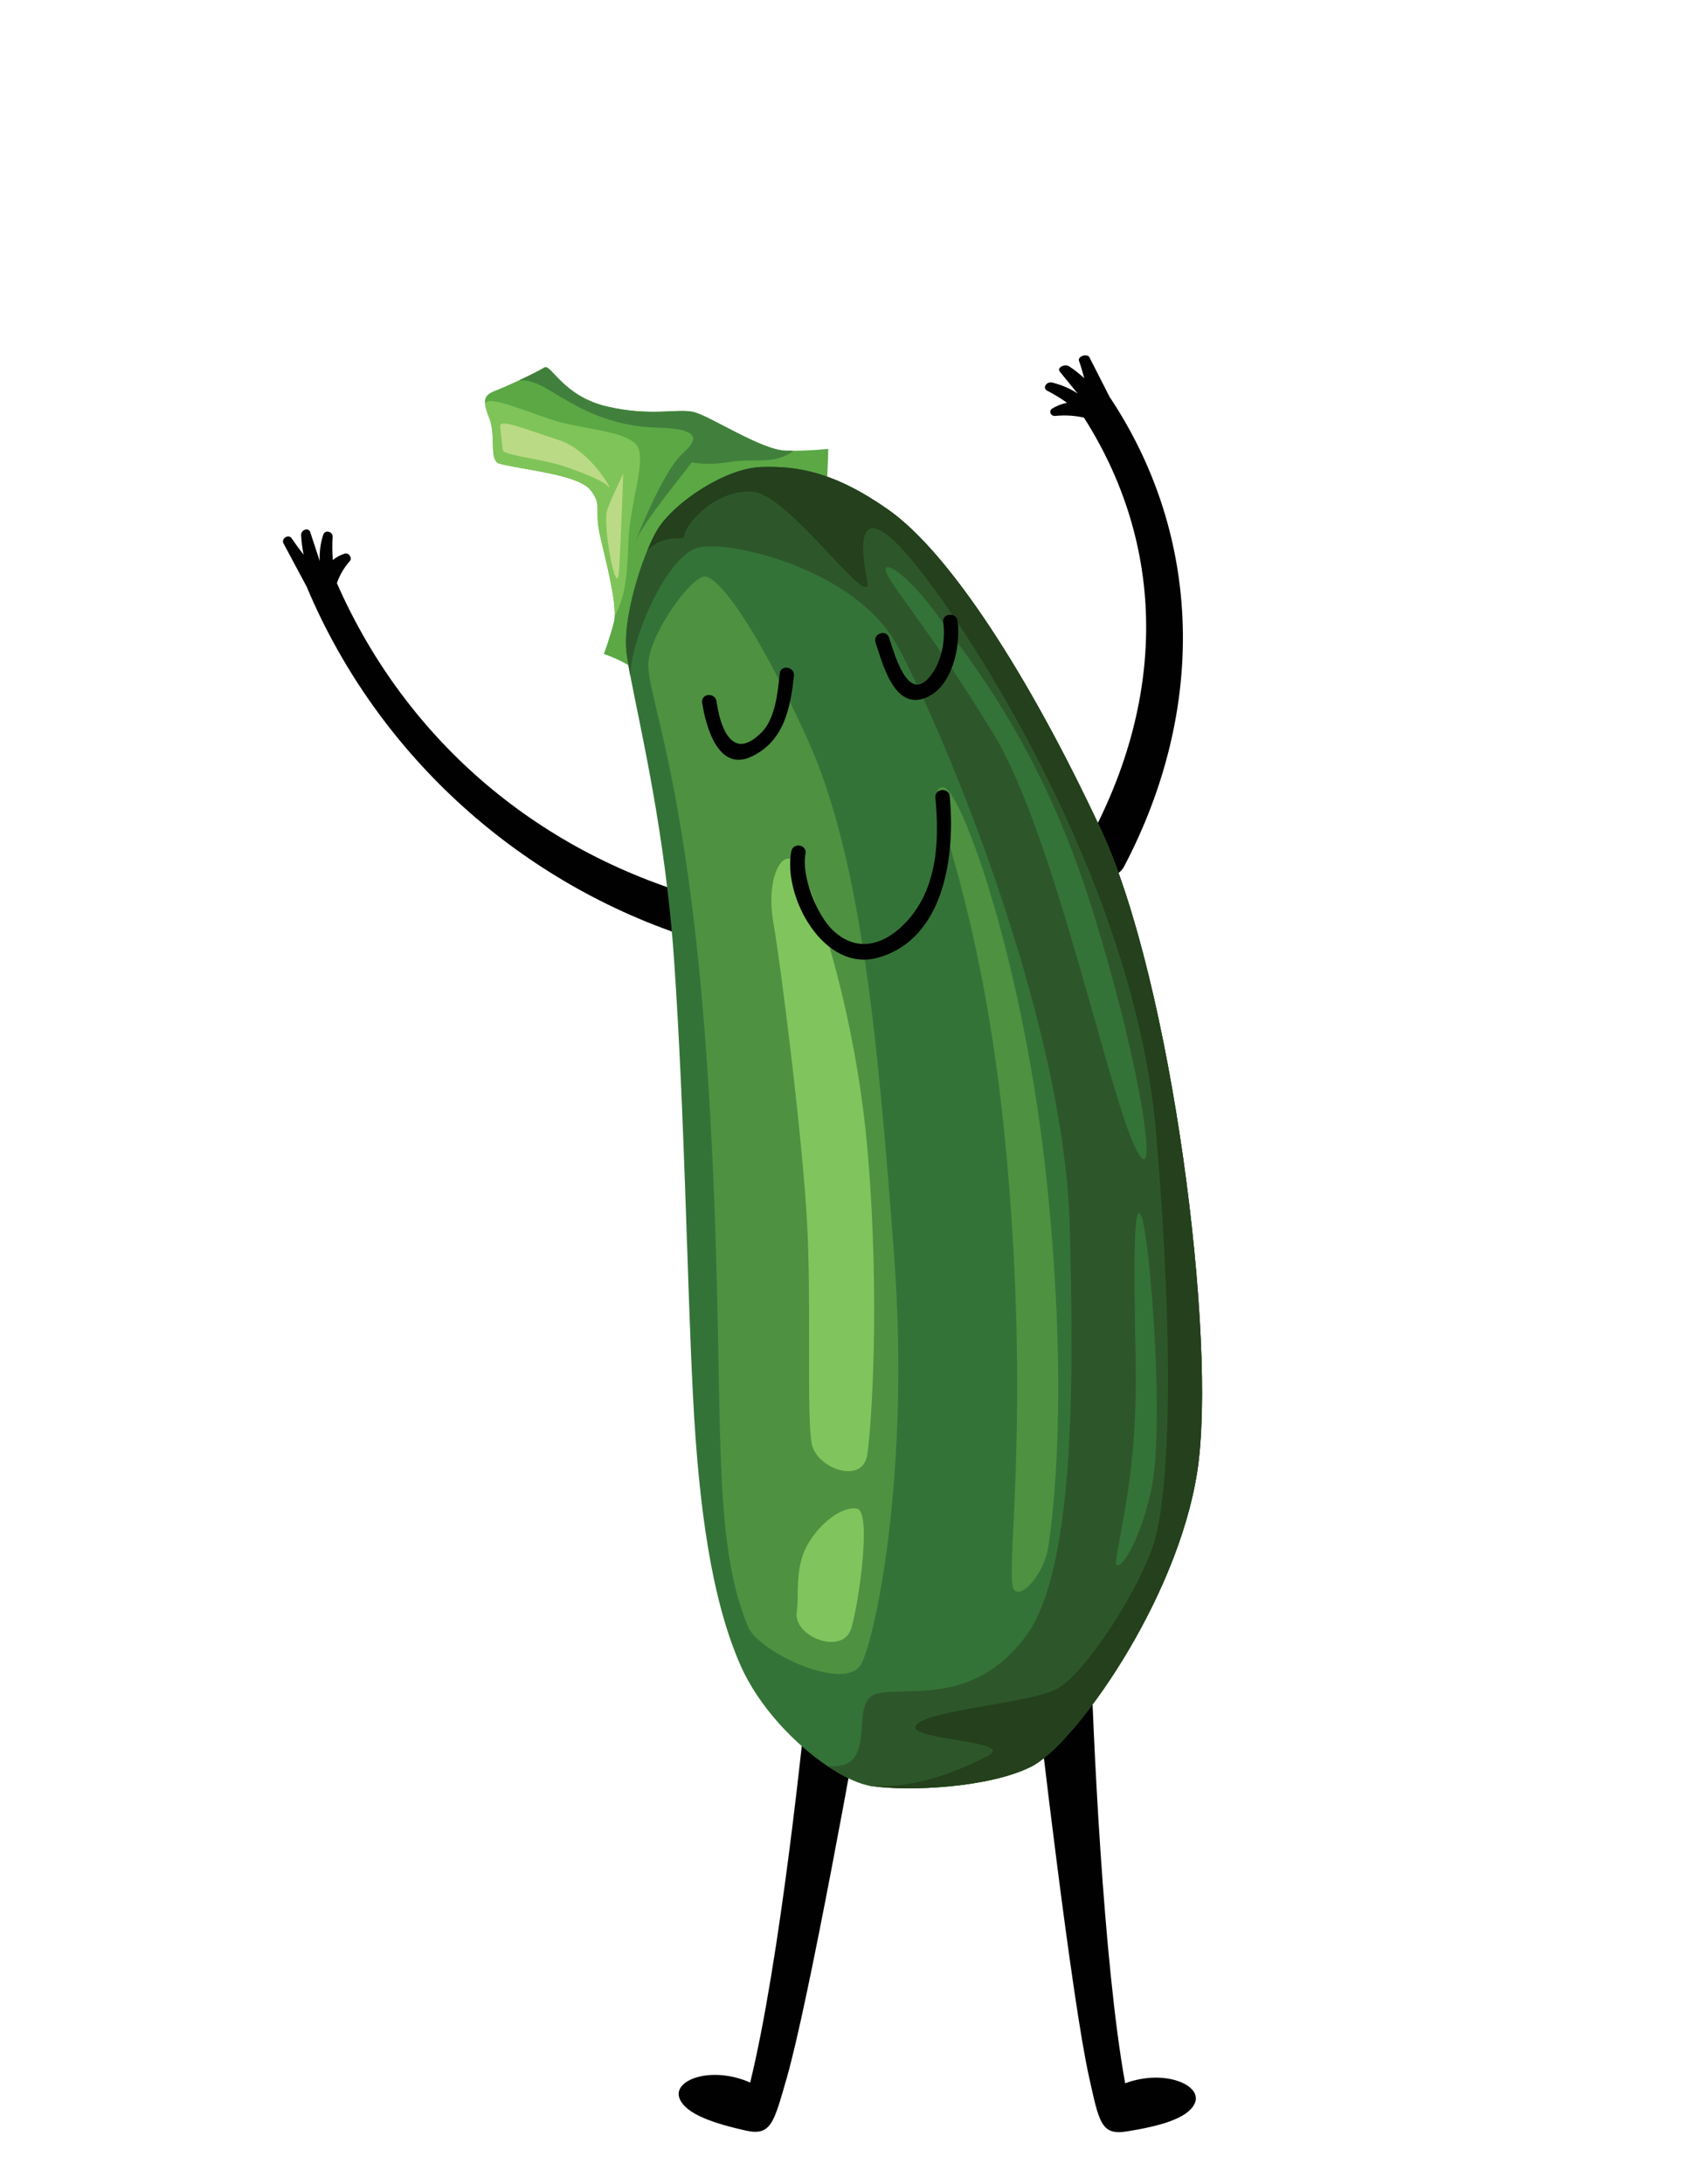 <?xml version="1.0" encoding="iso-8859-1"?>
<!-- Generator: Adobe Illustrator 27.2.0, SVG Export Plug-In . SVG Version: 6.00 Build 0)  -->
<svg version="1.1" id="Layer_1" xmlns="http://www.w3.org/2000/svg" xmlns:xlink="http://www.w3.org/1999/xlink" x="0px" y="0px"
	 viewBox="0 0 612 792" style="enable-background:new 0 0 612 792;" xml:space="preserve">
<path style="fill:#010101;" d="M285.395,753.542c7.829-27.13,25.214-123.208,30.043-151.46c0.525-3.068-20.661-8.333-20.847-6.21
	c-2.929,33.285-11.857,116.186-22.449,159.269c-14.045-6.207-28.335-1.001-25.607,5.819c2.304,5.756,12.772,9.063,23.976,11.586
	C279.742,774.625,280.715,769.763,285.395,753.542z"/>
<path style="fill:#010101;" d="M395.048,752.988c-6.145-27.561-17.588-124.526-20.67-153.021c-0.335-3.095,21.134-7.047,21.19-4.916
	c0.876,33.402,4.688,116.695,12.61,160.349c14.401-5.331,28.343,0.744,25.2,7.383c-2.654,5.603-13.305,8.26-24.643,10.089
	C399.394,774.379,398.722,769.467,395.048,752.988z"/>
<path style="fill:#010101;" d="M251.846,340.502c-62.525-19.729-114.384-65.97-140.329-127.118c-0.052-0.123-0.069-0.239-0.112-0.36
	l-8.573-16.006c-0.921-1.722,1.841-3.487,2.957-1.838c1.382,2.042,2.836,4.02,4.346,5.953c-0.463-2.332-0.778-4.695-0.903-7.11
	c-0.093-1.795,2.658-3.062,3.337-1.001c1.143,3.476,2.285,6.951,3.429,10.427c-0.158-3.218,0.239-6.431,1.266-9.555
	c0.636-1.94,3.52-1.179,3.396,0.771c-0.178,2.821-0.136,5.624,0.088,8.415c1.239-1.059,2.727-1.867,4.429-2.353
	c1.399-0.401,2.694,1.647,1.721,2.741c-2.122,2.386-3.665,5.05-4.686,7.996c25.59,58.077,74.421,98.572,134.804,114.82
	C264.015,328.169,260.778,343.321,251.846,340.502z"/>
<path style="fill:#010101;" d="M407.838,314.114c29.73-56.65,28.541-118.969-4.941-169.654c-0.067-0.102-0.155-0.175-0.228-0.268
	l-7.43-14.594c-0.799-1.57-4.394-0.42-3.803,1.257c0.733,2.076,1.355,4.174,1.898,6.289c-1.672-1.541-3.48-2.989-5.476-4.321
	c-1.483-0.99-4.639,0.407-3.364,1.969c2.152,2.634,4.304,5.268,6.455,7.903c-2.666-1.77-5.743-3.122-9.214-3.963
	c-2.155-0.522-3.655,2.015-1.876,2.924c2.575,1.314,4.968,2.784,7.215,4.384c-1.844,0.378-3.657,1.071-5.351,2.088
	c-1.393,0.835-0.592,2.85,1.083,2.688c3.653-0.355,7.112-0.136,10.425,0.616c31.09,48.847,29.574,105.964-1.564,159.233
	C388.059,316.839,403.59,322.207,407.838,314.114z"/>
<g>
	<g>
		<path style="fill:#5BA845;" d="M220.306,147.426c16.098,3.705,25.463,0.557,31.386,1.994c5.923,1.438,24.633,13.85,33.401,14.002
			c0.861,0.01,1.711,0.02,2.531,0.02c7.482-0.02,12.848-0.689,12.848-0.689s-0.101,6.864-0.668,14.741
			c-0.567,7.867-41.581,2.895-43.778,3.969c-2.197,1.073-23.205,36.914-23.205,36.914l-2.916,23.995c0,0-5.447-3.554-10.843-5.204
			c0,0,2.298-6.206,3.675-11.775c0.132-0.537,0.213-1.164,0.243-1.863c0.364-6.591-3.129-19.935-5.245-29.057
			c-2.349-10.094,0.982-11.248-3.614-16.888c-4.597-5.629-25.129-7.31-32.905-9.466c-3.999-1.104-1.104-10.054-3.756-16.634
			c-0.8-1.974-1.296-3.523-1.458-4.748c-0.415-2.845,0.891-4.02,3.959-5.184c1.964-0.739,5.204-2.177,8.393-3.665
			c3.938-1.842,7.806-3.776,9.112-4.617C199.834,131.753,204.198,143.721,220.306,147.426z"/>
		<path style="fill:#7FC458;" d="M203.206,153.086c9.659,2.582,23.631,3.422,27.65,8.191c4.03,4.769-2.238,20.684-2.825,34.251
			c-0.577,13.557-0.962,20.148-5.052,28.004c0.364-6.591-3.129-19.935-5.245-29.057c-2.349-10.094,0.982-11.248-3.614-16.888
			c-4.597-5.629-25.129-7.31-32.905-9.466c-3.999-1.104-1.104-10.054-3.756-16.634c-0.8-1.974-1.296-3.523-1.458-4.748v-0.051
			C176.092,142.314,193.547,150.494,203.206,153.086z"/>
		<path style="fill:#41803C;" d="M220.306,147.426c16.098,3.705,25.463,0.557,31.386,1.994c5.923,1.438,24.633,13.85,33.401,14.002
			c0.861,0.01,1.711,0.02,2.531,0.02c-0.142,0.324-0.395,0.597-0.749,0.81c-6.945,4.232-13.861,1.833-22.173,3.26
			c-8.322,1.428-13.739,0.122-13.739,0.122c-3.361,4.586-16.067,19.834-20.077,27.822c0.567-1.448,9.75-24.663,16.665-30.93
			c4.991-4.515,8.049-9.071-9.355-9.476c-17.394-0.405-29.169-7.948-34.099-10.702c-4.921-2.764-10.114-6.844-15.743-6.46
			c3.938-1.842,7.806-3.776,9.112-4.617C199.834,131.753,204.198,143.721,220.306,147.426z"/>
		<path style="fill:#BBDA86;" d="M182.45,163.443c1.471,1.867,15.111,3.099,22.995,5.908c7.884,2.809,13.564,5.091,15.409,7.277
			c1.845,2.186-6.259-13.237-18.155-17.079c-11.896-3.842-21.515-7.882-21.261-4.976C181.691,157.48,182.45,163.443,182.45,163.443z
			"/>
		<path style="fill:#BBDA86;" d="M224.549,207.381c-0.869,10.395-6.123-17.229-4.247-22.56c1.876-5.33,5.538-12.103,5.738-13.141
			C226.239,170.642,224.884,203.37,224.549,207.381z"/>
	</g>
	<g>
		<path style="fill:#347338;" d="M322.249,184.826c22.233,15.622,51.088,60.251,76.997,115.662
			c25.909,55.411,42.391,185.784,35.092,233.076c-7.3,47.302-44.852,99.392-60.332,107.076c-15.48,7.685-44.295,8.92-57.629,7.016
			c-4.475-0.638-10.216-3.26-16.24-7.3c-11.906-7.998-24.926-21.585-31.467-36.428c-10.469-23.742-15.166-56.869-17.272-97.742
			c-2.197-42.462-2.967-100.881-6.824-157.608c-3.118-45.864-12.22-84.135-15.906-103.523v-0.01
			c-0.871-4.586-1.438-8.12-1.549-10.438c-0.668-13.516,6.925-35.537,11.582-42.877c6.216-9.78,24.522-21.95,37.461-22.375
			C289.092,168.921,302.578,170.996,322.249,184.826z"/>
		<path style="fill:#2D572A;" d="M322.249,184.826c22.233,15.622,51.088,60.251,76.997,115.662
			c25.909,55.411,42.391,185.784,35.092,233.076c-7.3,47.302-44.852,99.392-60.332,107.076c-15.48,7.685-44.295,8.92-57.629,7.016
			c-0.435-0.061-0.891-0.142-1.347-0.253c-4.252-0.911-9.456-3.402-14.893-7.047c0.01,0,0.01,0,0.02,0
			c19.824,2.045,6.733-23.711,18.163-26.294c11.441-2.582,34.828,4.475,53.731-20.654c18.902-25.129,17.161-101.093,16.047-147.959
			c-1.843-77.331-47.454-183.669-62.62-211.42c-15.156-27.741-61.375-38.483-72.471-35.395
			c-11.096,3.098-24.167,33.006-24.339,46.411c-0.871-4.586-1.438-8.12-1.549-10.438c-0.506-10.175,3.675-25.169,7.766-35.091
			c1.336-3.26,2.663-5.973,3.817-7.786c6.216-9.78,24.522-21.95,37.461-22.375C289.092,168.921,302.578,170.996,322.249,184.826z"/>
		<path style="fill:#4E9141;" d="M271.377,589.88c3.867,9.259,35.847,24.301,41.243,13.162
			c5.396-11.139,17.532-70.265,11.733-147.818c-5.799-77.552-11.841-144.27-31.565-187.554
			c-19.724-43.284-32.342-58.093-36.936-58.6c-4.594-0.507-19.262,19.256-20.599,30.616c-1.337,11.36,14.78,42.006,21.739,153.746
			S256.489,554.229,271.377,589.88z"/>
		<path style="fill:#24401C;" d="M322.249,184.826c22.233,15.622,51.088,60.251,76.997,115.662
			c25.909,55.411,42.391,185.784,35.092,233.076c-7.3,47.302-44.852,99.392-60.332,107.076c-15.48,7.685-44.295,8.92-57.629,7.016
			c-0.435-0.061-0.891-0.142-1.347-0.253c16.726,1.731,33.279-5.599,43.08-10.56c11.643-5.882-30.859-5.791-25.635-11.481
			c4.87-5.305,39.87-7.705,50.471-12.706c10.6-5.012,31.821-38.382,36.205-55.027c4.374-16.635,7.472-60.22,0.294-146.502
			c-7.189-86.271-62.347-174.526-85.188-203.745c-22.841-29.23-22.719-11.684-19.722,2.713c2.987,14.397-27.974-30.93-41.602-31.831
			c-13.628-0.891-24.309,12.028-24.623,15.754c-0.263,3.068-5.903-1.549-13.425,5.498c1.336-3.26,2.663-5.973,3.817-7.786
			c6.216-9.78,24.522-21.95,37.461-22.375C289.092,168.921,302.578,170.996,322.249,184.826z"/>
		<path style="fill:#80C45D;" d="M289.036,584.55c-1.404,8.871,16.864,16.13,19.851,5.668c2.987-10.462,7.22-42.11,2.066-43.16
			c-5.154-1.05-13.563,4.984-18.166,13.348S289.94,578.841,289.036,584.55z"/>
		<path style="fill:#80C45D;" d="M294.478,523.527c1.675,8.913,18.512,15.056,20.148,3.919s4.572-56.301,0.245-108.64
			c-4.327-52.339-19.785-97.186-25.217-105.018c-5.432-7.833-12,4.072-9.123,20.618c2.876,16.547,10.634,78.645,12.258,109.007
			C294.407,473.687,292.53,513.16,294.478,523.527z"/>
		<path style="fill:#4E9141;" d="M367.288,574.673c0.978,7.342,11.409-2.569,13.096-14.267c1.687-11.698,7.145-54.599-0.337-129.094
			c-8.267-82.309-31.524-144.994-37.665-145.841c-9.904-1.366,13.861,33.305,22.897,134.993
			C373.273,510.415,365.666,562.503,367.288,574.673z"/>
		<path style="fill:#347338;" d="M411.982,416.414c-10.17-20.727-29.573-114.407-51.594-150.349
			c-22.021-35.942-34.012-49.718-38.141-57.004c-4.129-7.286,5.487-2.983,17.764,13.975c12.277,16.959,37.988,48.094,56.25,106.757
			C414.523,388.456,420.8,434.385,411.982,416.414z"/>
		<path style="fill:#347338;" d="M404.936,565.688c2.161-14.82,7.765-34.362,7.046-72.075c-0.718-37.714-0.738-59.535,2.183-52.294
			c2.921,7.24,8.489,76.271,3.427,99.085S404.032,571.888,404.936,565.688z"/>
	</g>
</g>
<path style="fill:#010101;" d="M282.869,244.201c-0.732,6.881-1.602,16.661-6.834,21.62c-3.781,3.583-8.202,6.192-11.991,1.005
	c-2.444-3.347-3.512-8.62-4.117-12.547c-0.512-3.313-5.716-2.837-5.203,0.488c1.382,8.954,5.9,25.178,17.835,19.602
	c11.76-5.493,14.195-17.401,15.462-29.304C288.377,241.73,283.225,240.854,282.869,244.201z"/>
<path style="fill:#010101;" d="M342.176,225.641c0.95,6.801-0.711,15.422-5.623,20.572c-7.611,7.979-12.275-9.91-14.046-15.042
	c-1.099-3.179-5.982-1.323-4.884,1.853c2.658,7.699,6.742,24.781,18.402,19.913c9.488-3.961,12.611-18.772,11.354-27.786
	C346.915,221.827,341.71,222.307,342.176,225.641z"/>
<path style="fill:#010101;" d="M339.333,289.231c1.538,16.146,0.704,33.976-11.56,46.089c-7.53,7.439-16.973,10.106-25.536,2.099
	c-5.878-5.498-11.595-19.701-10.018-27.876c0.637-3.309-4.517-4.163-5.153-0.864c-3.164,16.413,11.784,44.139,31.471,38.573
	c24.414-6.903,27.989-37.611,25.999-58.509C344.216,285.391,339.015,285.883,339.333,289.231z"/>
</svg>
